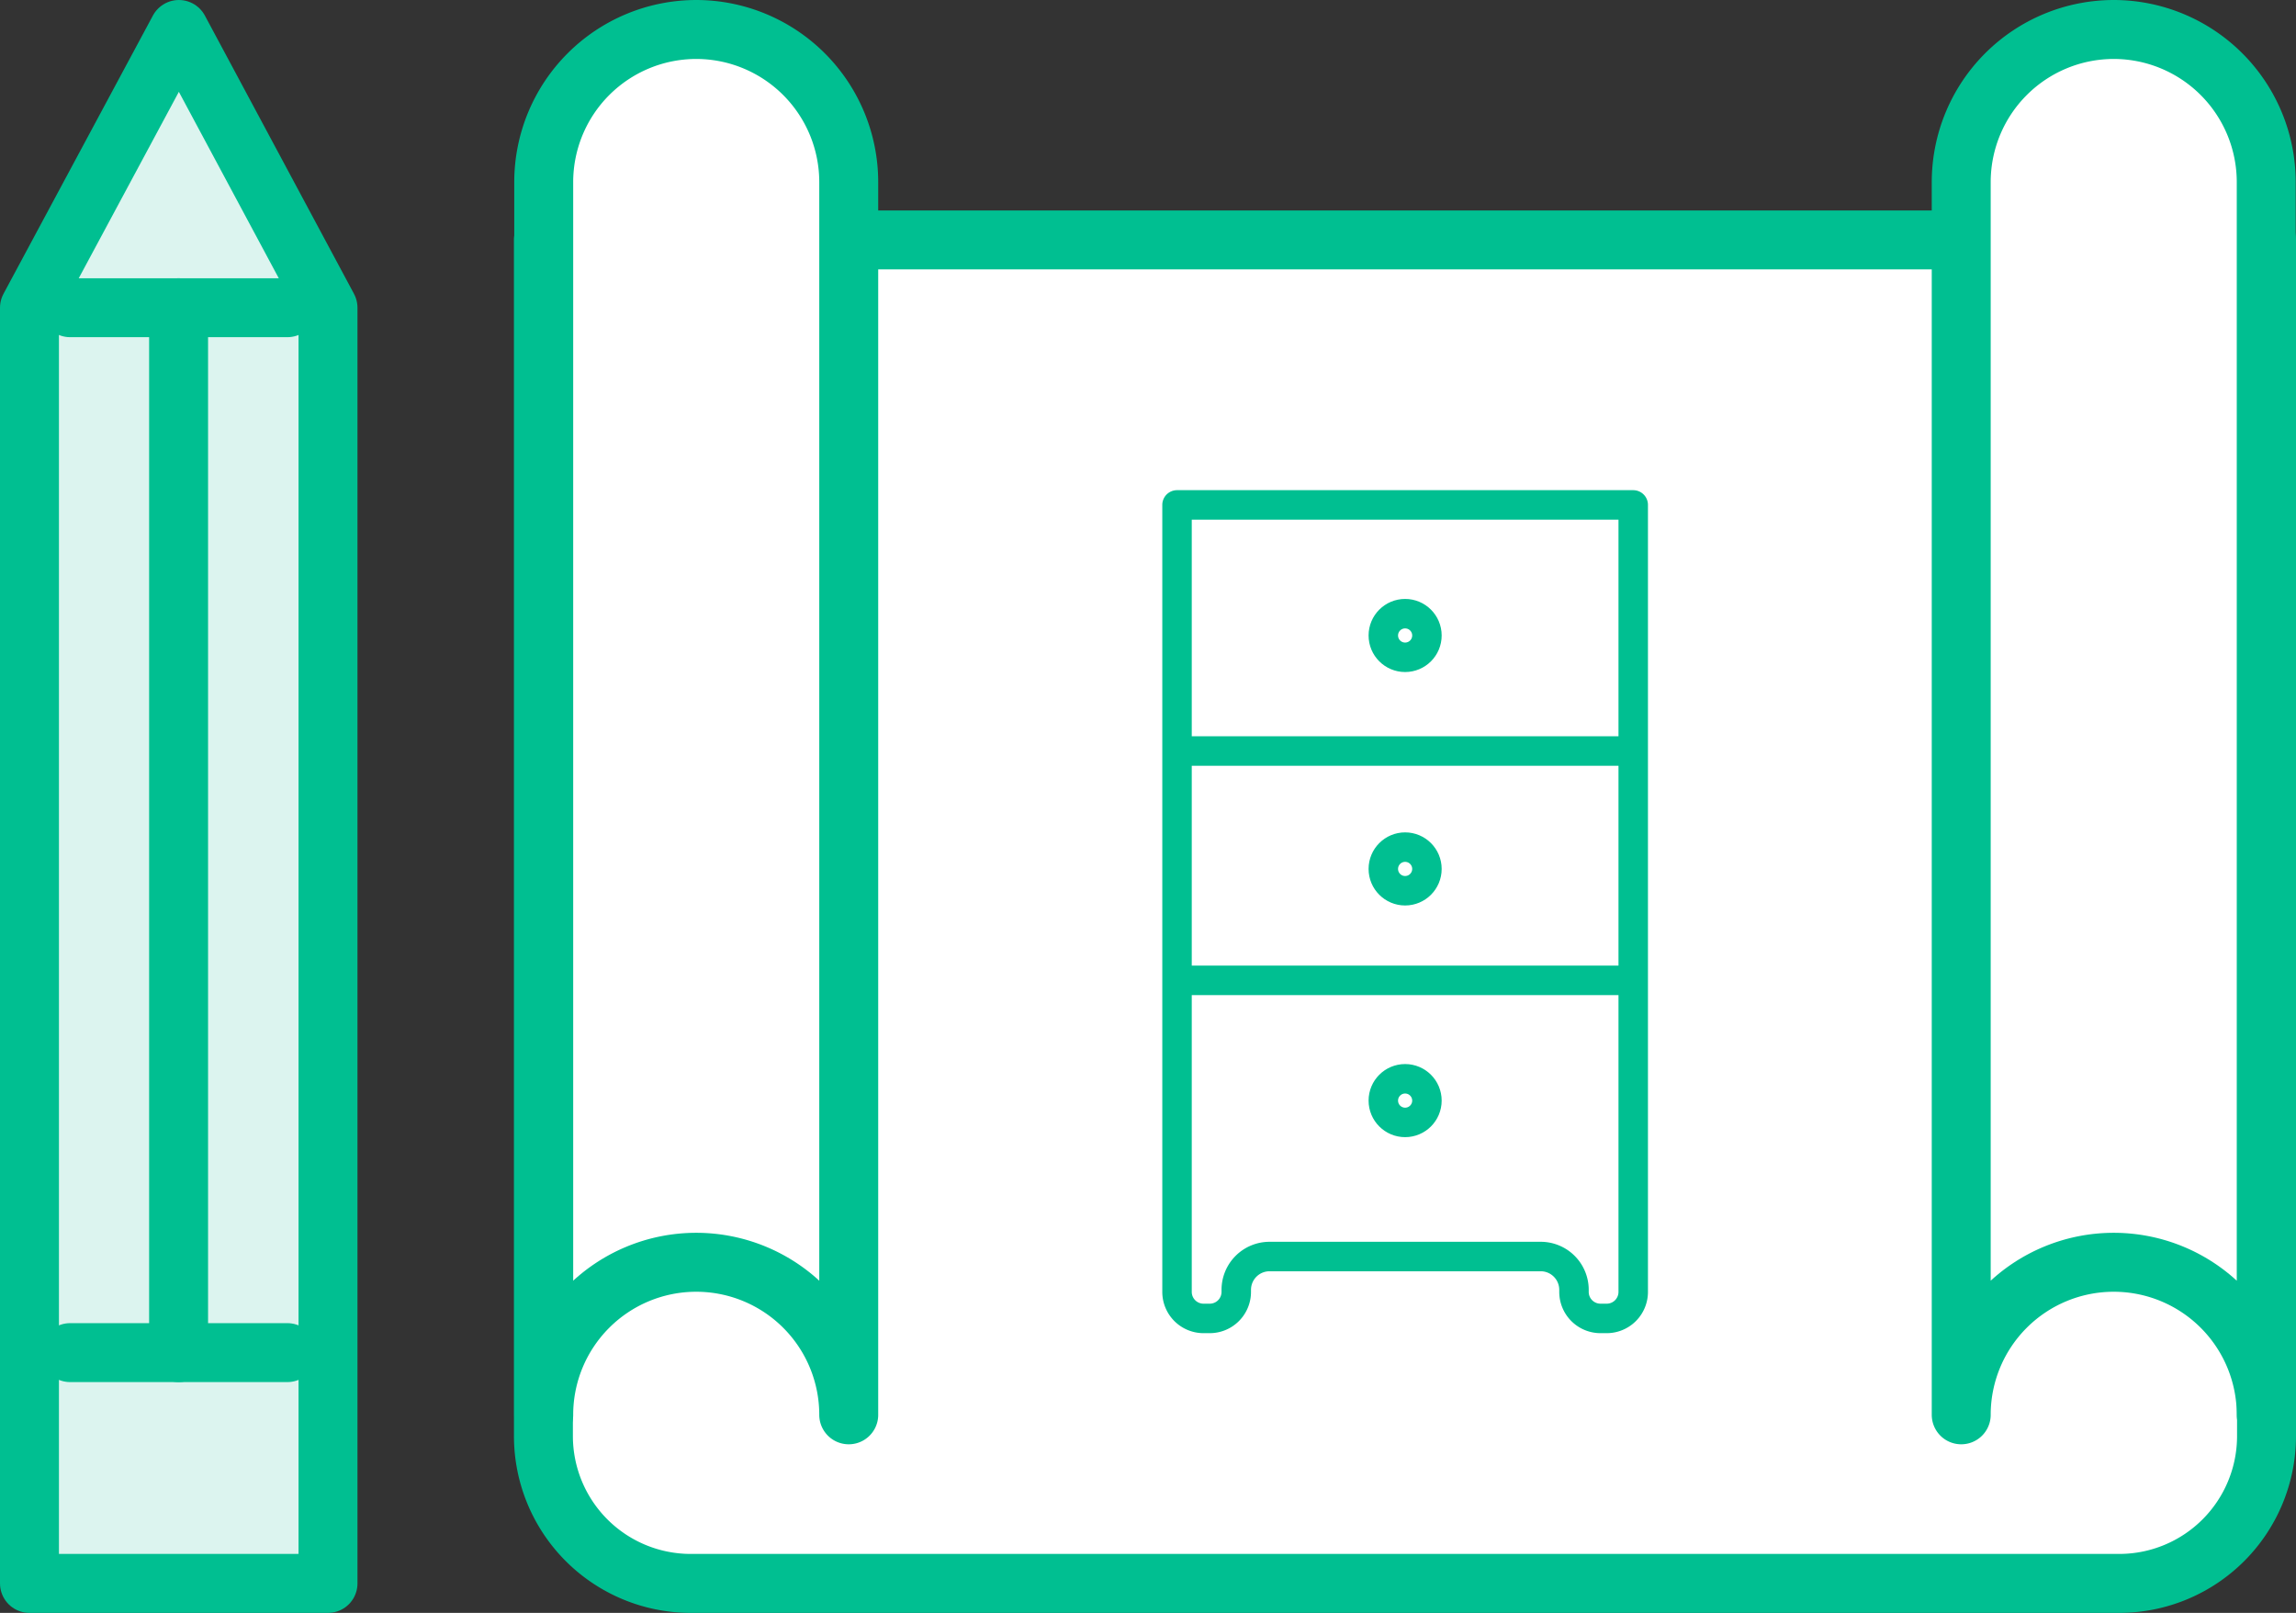 <svg xmlns="http://www.w3.org/2000/svg" viewBox="0 0 77.91 54.72"><rect x="0" y="0" width="77.91" height="54.72" fill="#333333" stroke="none"/><defs><style>.cls-1,.cls-4{fill:#fff;}.cls-1,.cls-2,.cls-3,.cls-4,.cls-5{stroke:#00bf91;stroke-linecap:round;stroke-linejoin:round;}.cls-1,.cls-2,.cls-3{stroke-width:2px;}.cls-2{fill:#dcf4ef;}.cls-3,.cls-5{fill:none;}</style></defs><g id="レイヤー_2" data-name="レイヤー 2"><g id="メイン"><path class="cls-1" d="M71.92,53.72H23.44a5,5,0,0,1-5-5V8.14H76.91V48.73A5,5,0,0,1,71.92,53.72Z"/><path class="cls-1" d="M71.73,1a5.18,5.18,0,0,0-5.18,5.18V48h0A5.17,5.17,0,0,1,76.9,48h0V6.18A5.18,5.18,0,0,0,71.73,1Z"/><path class="cls-1" d="M23.63,1a5.18,5.18,0,0,0-5.18,5.18V48h0A5.17,5.17,0,0,1,28.8,48h0V6.18A5.18,5.18,0,0,0,23.63,1Z"/><polygon class="cls-2" points="11.13 53.72 1 53.72 1 10.44 6.07 1 11.13 10.44 11.13 53.72"/><line class="cls-3" x1="2.38" y1="10.44" x2="9.75" y2="10.44"/><line class="cls-3" x1="2.38" y1="45.89" x2="9.75" y2="45.89"/><line class="cls-3" x1="6.06" y1="10.44" x2="6.06" y2="45.89"/><path class="cls-4" d="M39.94,17.13v26.7a.9.9,0,0,0,.91.9h.2a.9.9,0,0,0,.9-.9v-.07a1.13,1.13,0,0,1,1.13-1.13h9.21a1.13,1.13,0,0,1,1.12,1.13v.07a.9.9,0,0,0,.91.9h.2a.9.9,0,0,0,.9-.9V17.13Z"/><line class="cls-5" x1="40.16" y1="25.48" x2="55.2" y2="25.48"/><line class="cls-5" x1="40.16" y1="33.26" x2="55.2" y2="33.26"/><circle class="cls-5" cx="47.68" cy="21.56" r="0.74"/><circle class="cls-5" cx="47.68" cy="29.48" r="0.74"/><circle class="cls-5" cx="47.68" cy="37.34" r="0.74"/></g></g></svg>